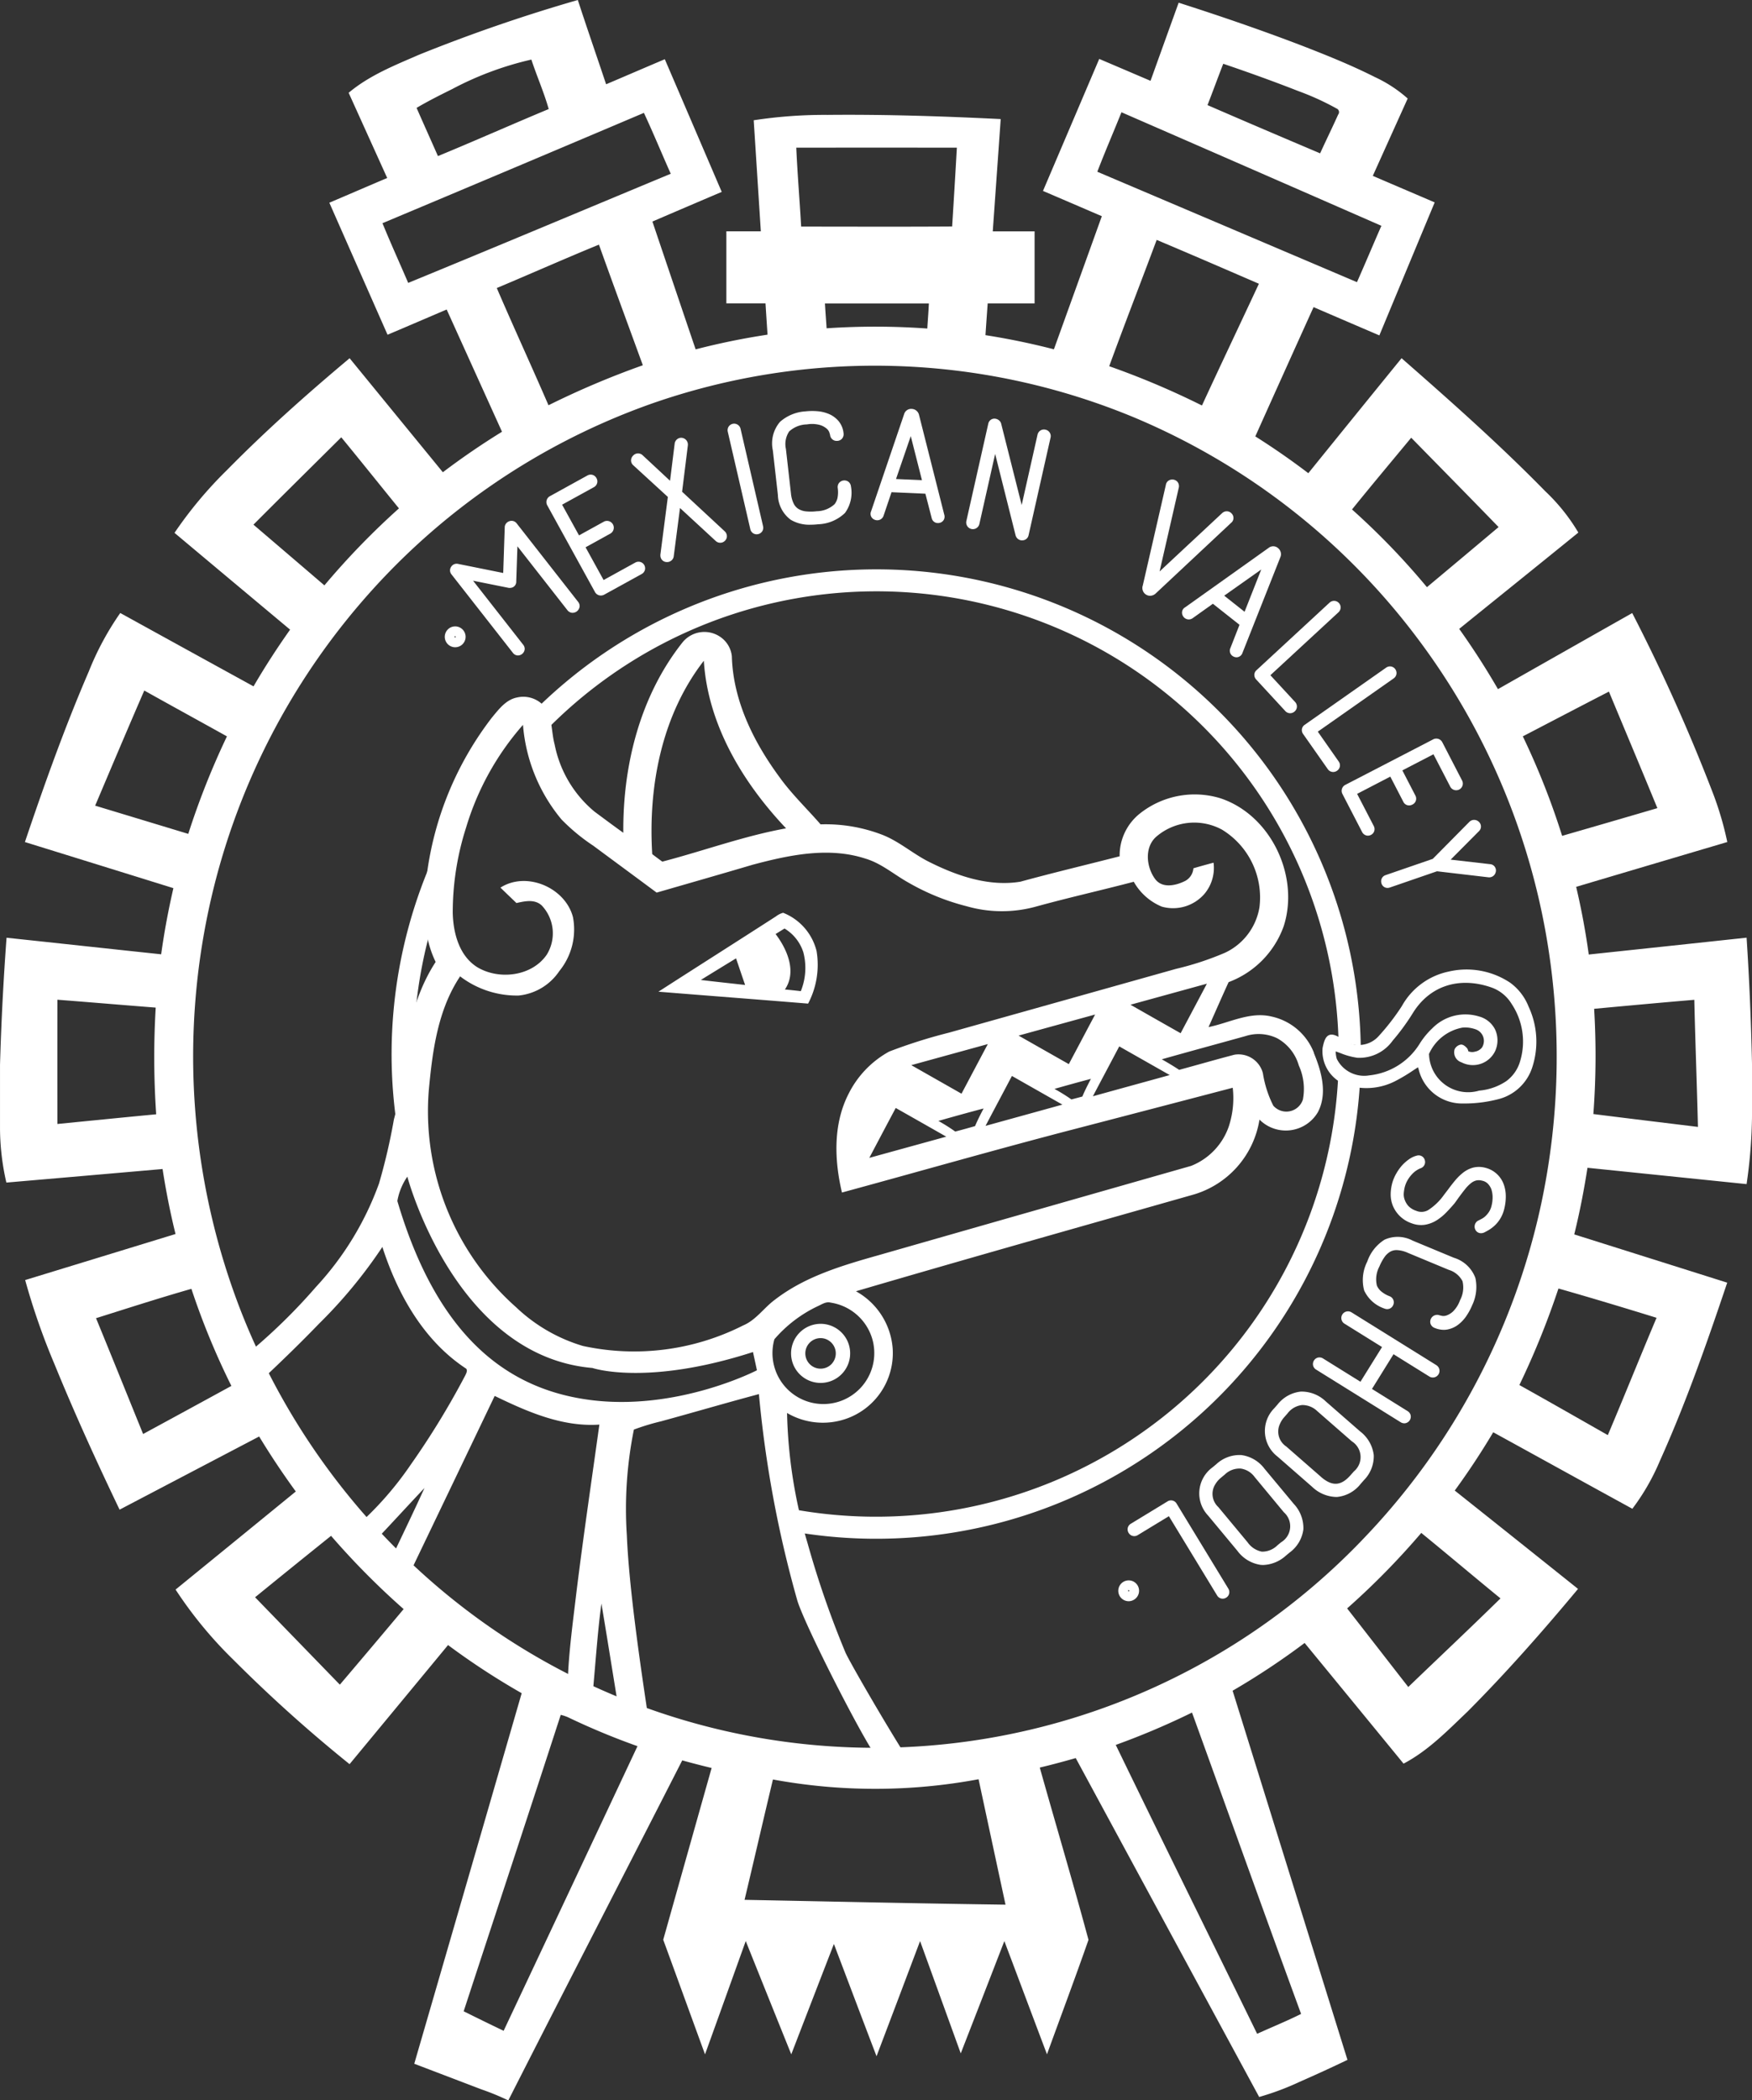 <svg xmlns="http://www.w3.org/2000/svg" xmlns:xlink="http://www.w3.org/1999/xlink" width="193.144" height="231.483" viewBox="0 0 193.144 231.483">
  <rect x="0" y="0" width="193.144" height="231.483" fill="#333333" stroke="none"/>
  <defs>
    <clipPath id="clip-path">
      <rect id="Rectángulo_16" data-name="Rectángulo 16" width="193.144" height="231.483" fill="#fff"/>
    </clipPath>
  </defs>
  <g id="Grupo_15" data-name="Grupo 15" clip-path="url(#clip-path)">
    <path id="Trazado_71" data-name="Trazado 71" d="M113.91,70.908a5.944,5.944,0,0,0-2.037-2.645,8.674,8.674,0,0,0-6.775-1.226,7.712,7.712,0,0,0-5.167,3.814,25.092,25.092,0,0,1-2.533,3.28,2.928,2.928,0,0,1-4.038.352c-.6-.393-1.052-.6-1.436-.448s-.556.63-.7,1.294c-.016.07-.026.141-.037.211l0,.042a3.958,3.958,0,0,0,3.366,4.14,6.958,6.958,0,0,0,4.733-.652,18.528,18.528,0,0,0,1.865-1.116c.185-.122.374-.246.564-.368l.093.294,0,.016a4.925,4.925,0,0,0,4.781,3.684c.1,0,.192,0,.288,0a14.864,14.864,0,0,0,3.56-.445,5.3,5.3,0,0,0,3.91-3.652,9.109,9.109,0,0,0-.437-6.577m-.924,5.968a4.13,4.13,0,0,1-1.543,2.243,6.31,6.31,0,0,1-2.976,1.041,4.311,4.311,0,0,1-5.531-3.924.369.369,0,0,1-.006-.12,5.054,5.054,0,0,1,3.651-2.893,2.381,2.381,0,0,1,.345-.022,3.476,3.476,0,0,1,1.129.2,1.358,1.358,0,0,1,.843.812,1.383,1.383,0,0,1-.114,1.177,1.251,1.251,0,0,1-.776.473,1.108,1.108,0,0,1-.74-.035l-.022-.074a.708.708,0,0,0-.144-.294c-.261-.277-.47-.393-.672-.371a.939.939,0,0,0-.673.505,1.157,1.157,0,0,0,.756,1.45,2.723,2.723,0,0,0,3.727-1.281,2.857,2.857,0,0,0-.029-2.349,2.782,2.782,0,0,0-1.788-1.431,5.1,5.1,0,0,0-5.119,1.3,8.589,8.589,0,0,0-1.441,1.767,7.436,7.436,0,0,1-5.528,3.433,3.371,3.371,0,0,1-3.568-1.815,2.979,2.979,0,0,1-.122-.8l0-.027c.19.064.374.131.556.2a7.7,7.7,0,0,0,1.833.5,4.5,4.5,0,0,0,3.889-1.887,24.329,24.329,0,0,0,2.213-3.021c1.844-3,5.059-4.07,8.6-2.867a4.266,4.266,0,0,1,2.306,1.845,7.479,7.479,0,0,1,.942,6.276" transform="translate(54.607 40.05)" fill="#fff"/>
    <path id="Trazado_72" data-name="Trazado 72" d="M192.547,130.511a55.551,55.551,0,0,0,.6-7.624v-5.523c-.1-4.674-.293-9.348-.6-14.013q-8.7.935-17.4,1.857-.516-3.759-1.388-7.46,8.33-2.473,16.661-4.94a35.865,35.865,0,0,0-1.5-5.167,199.031,199.031,0,0,0-8.982-20.07q-7.4,4.186-14.8,8.386-1.979-3.42-4.273-6.641C165.24,65.775,169.631,62.25,174,58.7a20.931,20.931,0,0,0-3.64-4.548c-5.037-5.147-10.432-9.929-15.848-14.67q-5.15,6.33-10.28,12.674Q141.4,50,138.387,48.1q3.2-7.129,6.423-14.249,3.627,1.564,7.253,3.117,3.046-7.33,6.1-14.659c-2.272-.979-4.549-1.946-6.823-2.925q1.921-4.262,3.846-8.525A14.715,14.715,0,0,0,151.6,8.509c-2.608-1.318-5.32-2.408-8.042-3.465-4.49-1.721-9.04-3.28-13.621-4.746q-1.554,4.306-3.1,8.611Q124.01,7.7,121.181,6.494q-3.1,7.275-6.2,14.55,3.245,1.391,6.487,2.786-2.638,7.335-5.283,14.67-3.735-.962-7.546-1.559c.08-1.166.16-2.333.246-3.5q2.586,0,5.171,0,0-3.97,0-7.943-2.305,0-4.612,0,.439-6.188.876-12.374c-6.352-.312-12.709-.523-19.066-.461a51.619,51.619,0,0,0-8.163.593q.393,6.121.784,12.239c-1.268,0-2.538,0-3.8,0q0,3.97,0,7.943,2.159,0,4.316,0,.108,1.725.224,3.449a78.23,78.23,0,0,0-7.927,1.621Q74.3,31.467,71.923,24.419q3.819-1.641,7.642-3.268Q76.43,13.838,73.289,6.527c-2.159.915-4.309,1.845-6.47,2.763C65.786,6.192,64.711,3.105,63.7,0A180.338,180.338,0,0,0,46.236,6.016c-2.706,1.177-5.522,2.29-7.8,4.212q2.123,4.692,4.25,9.39c-2.128.9-4.25,1.821-6.379,2.725q3.207,7.277,6.417,14.552c2.178-.918,4.345-1.855,6.518-2.781q3.051,6.738,6.1,13.474-3.365,2.075-6.521,4.463-5.14-6.28-10.279-12.566c-4.69,3.929-9.267,8-13.56,12.366a45.276,45.276,0,0,0-5.744,6.881Q25.6,64.068,31.981,69.4c-1.433,2.024-2.782,4.108-4.031,6.251Q20.6,71.614,13.258,67.566A31.586,31.586,0,0,0,9.793,74C7.141,80.149,4.887,86.463,2.746,92.812q8.186,2.535,16.37,5.082c-.556,2.41-1.011,4.842-1.348,7.289-5.685-.6-11.363-1.223-17.046-1.825q-.518,6.994-.72,14l0,7.18a27.247,27.247,0,0,0,.7,5.806q8.611-.741,17.22-1.494c.374,2.407.844,4.8,1.428,7.164q-8.287,2.54-16.576,5.075a75.233,75.233,0,0,0,3.241,9.289c2.213,5.418,4.641,10.743,7.169,16.018q7.692-4.032,15.386-8.064,1.888,3.113,4.039,6.062-6.623,5.411-13.253,10.81a45.9,45.9,0,0,0,6.387,7.752,159.027,159.027,0,0,0,12.794,11.491q5.433-6.563,10.856-13.127a80.309,80.309,0,0,0,8.118,5.306Q51.6,207.053,45.669,227.468q3.708,1.415,7.41,2.827a27.633,27.633,0,0,1,2.9,1.188h.072c6.35-12.5,12.786-24.962,19.16-37.452,1.075.3,2.157.576,3.24.838q-2.672,9.465-5.335,18.931c1.541,4.209,3.067,8.422,4.607,12.634q2.25-6.244,4.489-12.49,2.5,6.241,5.019,12.486,2.346-6.083,4.7-12.164c1.567,4.126,3.123,8.254,4.7,12.375q2.408-6.344,4.8-12.693,2.245,6.188,4.484,12.378,2.411-6.186,4.807-12.378c1.57,4.158,3.126,8.323,4.7,12.481,1.524-4.206,3.1-8.394,4.575-12.617-1.709-6.347-3.592-12.657-5.37-18.989,1.33-.313,2.651-.672,3.964-1.046q10.105,18.68,20.223,37.353a29.763,29.763,0,0,0,4.469-1.673q2.655-1.163,5.264-2.416-6.328-20.343-12.661-40.688a80.884,80.884,0,0,0,7.939-5.264q5.459,6.647,10.906,13.3c2.709-1.418,4.861-3.649,7.052-5.734,4.281-4.3,8.3-8.864,12.183-13.525q-6.788-5.428-13.591-10.84,2.269-3.109,4.241-6.425c5.114,2.806,10.218,5.632,15.337,8.432a24.4,24.4,0,0,0,3.032-5.271c2.877-6.388,5.194-13.012,7.426-19.649q-8.434-2.662-16.864-5.32c.6-2.423,1.076-4.876,1.46-7.343q8.767.9,17.539,1.8m-16.8-19.323c3.678-.341,7.359-.681,11.038-.99.106,4.671.289,9.337.4,14.008-3.844-.47-7.688-.934-11.529-1.418a85.866,85.866,0,0,0,.086-11.6M6.328,123.89q-.01-6.848,0-13.7c3.616.28,7.226.587,10.839.87a91.875,91.875,0,0,0,.053,11.758c-3.631.345-7.26.71-10.89,1.068M155.575,48.247c3.214,3.278,6.436,6.55,9.633,9.847q-3.943,3.32-7.9,6.625a80.209,80.209,0,0,0-8.259-8.565c2.146-2.659,4.346-5.274,6.524-7.907m-23.067-3.553a89.243,89.243,0,0,0-10.224-4.329c1.7-4.656,3.5-9.278,5.232-13.923,3.769,1.585,7.519,3.213,11.27,4.834-2.088,4.476-4.209,8.932-6.278,13.418m2.347-37.666c2.771.943,5.526,1.93,8.251,3a29.7,29.7,0,0,1,4.246,1.933.431.431,0,0,1,.171.67c-.644,1.431-1.337,2.842-1.988,4.271-4.143-1.759-8.286-3.521-12.415-5.317.59-1.513,1.143-3.04,1.735-4.554m-13.883,11.9c.843-2.2,1.785-4.369,2.662-6.558q14.334,6.244,28.655,12.516c-.908,2.066-1.778,4.15-2.693,6.212q-14.31-6.09-28.625-12.171m-15.482-2.653q-.247,4.344-.521,8.688c-5.549.037-11.1.014-16.645.011-.166-2.9-.408-5.8-.539-8.7q8.851-.007,17.7,0M102.4,33.454c-.042.919-.117,1.836-.173,2.757a79.892,79.892,0,0,0-11.1-.026c-.058-.911-.133-1.821-.184-2.734q5.728,0,11.459,0M49.944,9.767a35.457,35.457,0,0,1,8.635-3.2c.6,1.829,1.388,3.6,1.911,5.453-4.082,1.7-8.122,3.5-12.211,5.184-.78-1.773-1.578-3.539-2.354-5.314,1.3-.769,2.662-1.446,4.018-2.119M45,31.182c-.942-2.2-1.933-4.37-2.835-6.58q14.42-6.052,28.82-12.161c1.036,2.213,1.962,4.479,2.96,6.711C64.3,23.164,54.661,27.215,45,31.182m9.766.566c3.761-1.581,7.488-3.238,11.262-4.784,1.588,4.441,3.225,8.864,4.839,13.295a93.82,93.82,0,0,0-10.4,4.409c-1.869-4.321-3.844-8.6-5.7-12.919M27.942,57.826C31.158,54.6,34.4,51.4,37.623,48.2c2.138,2.6,4.234,5.227,6.358,7.835a83.858,83.858,0,0,0-8.218,8.485q-3.907-3.348-7.821-6.691M10.49,88.8c1.794-4.234,3.582-8.472,5.416-12.69,3.032,1.7,6.078,3.363,9.112,5.053a86.242,86.242,0,0,0-4.263,10.747Q15.624,90.356,10.49,88.8m5.288,69.261c-1.73-4.255-3.444-8.521-5.191-12.769,3.5-1.1,6.99-2.231,10.514-3.235a81.659,81.659,0,0,0,4.407,10.7q-4.862,2.658-9.73,5.3m21.688,27.629q-4.675-4.816-9.345-9.633,4.174-3.4,8.376-6.772a84.383,84.383,0,0,0,8,8.075q-3.5,4.178-7.033,8.33m18.062,38.151c-1.476-.7-2.944-1.425-4.41-2.151,3.564-10.891,7.164-21.77,10.7-32.671a4.483,4.483,0,0,1,.809.267,78.551,78.551,0,0,0,7.652,3.182q-7.366,15.689-14.755,31.372M82.082,209.4c1.054-4.418,2.071-8.851,3.129-13.264a62.047,62.047,0,0,0,22.668-.027q1.482,6.91,2.971,13.826c-9.591-.13-19.179-.349-28.769-.534m61.355,12.575c-1.586.79-3.233,1.458-4.847,2.191-5.192-10.615-10.434-21.207-15.585-31.841a83.631,83.631,0,0,0,8.406-3.566c4.009,11.07,7.971,22.162,12.025,33.216m21.982-45.8c-3.355,3.291-6.778,6.51-10.165,9.766-2.251-2.885-4.489-5.779-6.742-8.661a83.837,83.837,0,0,0,8.174-8.322c2.926,2.386,5.809,4.828,8.733,7.217m-14.5-7.225a74.41,74.41,0,0,1-105.3,3.607,76.354,76.354,0,0,1-19.072-28.081A77.428,77.428,0,0,1,22.5,102.832,76.4,76.4,0,0,1,39.507,66.768,75.324,75.324,0,0,1,71.741,44.523a74.49,74.49,0,0,1,53.319,1.5,75.579,75.579,0,0,1,31.185,24.306,76.347,76.347,0,0,1,14.085,32.069,77.792,77.792,0,0,1-.457,30.443,76.406,76.406,0,0,1-18.957,36.113m31.706-23.706c-1.818,4.3-3.552,8.633-5.373,12.932-3.245-1.845-6.489-3.7-9.75-5.52a90.054,90.054,0,0,0,4.308-10.639c3.617,1.027,7.22,2.117,10.814,3.227m-10.41-53.121a82.531,82.531,0,0,0-4.332-10.965c3.163-1.647,6.323-3.3,9.492-4.933,1.78,4.281,3.58,8.553,5.341,12.844q-5.246,1.54-10.5,3.054" fill="#fff"/>
    <path id="Trazado_73" data-name="Trazado 73" d="M59.14,62.916a2.249,2.249,0,0,0-.782.392c-4.314,2.782-8.651,5.528-12.965,8.307,5.5.445,11,.862,16.5,1.313a9.19,9.19,0,0,0,.934-5.79,6.111,6.111,0,0,0-3.689-4.222m-9.072,7.405q1.938-1.195,3.883-2.381c.334.98.662,1.959,1,2.934-1.628-.185-3.257-.355-4.885-.553m11.026,1.233c-.585-.066-1.169-.131-1.756-.182,1.332-1.954.251-4.433-1.025-6.112.329-.206.659-.408.985-.608a4.73,4.73,0,0,1,2.079,2.638,6.807,6.807,0,0,1-.283,4.263" transform="translate(27.194 37.691)" fill="#fff"/>
    <path id="Trazado_74" data-name="Trazado 74" d="M54.538,94.535a3.257,3.257,0,1,0,3.237-3.286,3.265,3.265,0,0,0-3.237,3.286m4.533,1.07a1.684,1.684,0,1,1-1.055-2.766A1.69,1.69,0,0,1,59.071,95.6" transform="translate(32.671 54.664)" fill="#fff"/>
    <path id="Trazado_75" data-name="Trazado 75" d="M135.385,89.96a6.484,6.484,0,0,0-4.7-4.015c-2.379-.563-4.636.705-6.922,1.167.734-1.653,1.458-3.308,2.21-4.954a10.269,10.269,0,0,0,6.075-6.169c1.781-5.534-1.444-12.3-7.031-14.113a9.724,9.724,0,0,0-8.828,1.7,5.9,5.9,0,0,0-2.228,4.711c-3.646.937-7.311,1.807-10.941,2.8-3.448.566-6.926-.617-9.98-2.14-1.826-.892-3.358-2.3-5.266-3.037a17.413,17.413,0,0,0-6.783-1.143c-1.514-1.741-3.214-3.36-4.565-5.253-2.832-3.857-5.082-8.4-5.216-13.267a2.952,2.952,0,0,0-1.346-2.189,3.1,3.1,0,0,0-4.1.66c-4.671,5.891-6.587,13.557-6.519,20.978-1.065-.758-2.111-1.543-3.161-2.319a12.812,12.812,0,0,1-4.409-7.405c-.277-1.044-.283-2.136-.558-3.179a3.054,3.054,0,0,0-3.571-2.013c-1.23.232-2.018,1.294-2.773,2.2a35.924,35.924,0,0,0-7.2,17.423c-.432,3.184-.453,6.577.983,9.529-2.48,3.806-3.316,8.39-3.764,12.837a28.9,28.9,0,0,1-.84,4.532,65.393,65.393,0,0,1-1.639,7.049,33.475,33.475,0,0,1-6.958,11.411,62.98,62.98,0,0,1-7.538,7.354q-.667-1.929-1.215-3.9a5.506,5.506,0,0,1-.8.393c1.019,2.656,1.988,5.33,2.8,8.059,1.273,1.65,2.9,3.011,3.846,4.924a20.236,20.236,0,0,0,1.623,3.312,28.5,28.5,0,0,0,2.365,2.589c.363.381.713.769,1.055,1.164-.921-1.225-1.828-2.459-2.683-3.732-2.1-3.152-4.2-6.4-5.287-10.058,2.112-1.983,4.191-4,6.2-6.083a53.194,53.194,0,0,0,6.961-8.437c1.673,5.183,4.517,10.277,9.145,13.354.329.169.1.584-.013.819a88.665,88.665,0,0,1-5.982,9.79,36.545,36.545,0,0,1-6.176,6.982c.547.686,1.092,1.372,1.652,2.044,2.031-2.116,4-4.289,6.017-6.42-1.313,2.886-2.7,5.741-4.06,8.608a21.906,21.906,0,0,0,1.956,1.786q4.927-10.268,9.844-20.543c3.59,1.741,7.456,3.443,11.54,3.16-.848,6.1-1.749,12.187-2.507,18.3-.392,3.329-.859,6.657-.983,10.009q1.341.844,2.731,1.594c.318-3.38.572-7.2.985-10.178.523,3.094,1.26,7.716,1.9,11.633,1.1.512,2.213.985,3.34,1.428-.9-5.907-2.2-14.732-2.437-20.577a44.185,44.185,0,0,1,.776-11.659,25.274,25.274,0,0,1,2.99-.91c3.6-.983,7.185-2.037,10.794-3a125.307,125.307,0,0,0,4.254,22.824c.929,2.882,6.887,14.577,8.633,17.072a25.869,25.869,0,0,1-2.576.5,3.442,3.442,0,0,1,.441.3c1.909-.07,3.8-.262,5.713-.387-2.519-3.956-6.4-10.677-6.914-11.8a104.021,104.021,0,0,1-4.2-12.116,54.181,54.181,0,0,1-2.25-14.313,7.8,7.8,0,0,0,6.422.67,7.66,7.66,0,0,0,5.223-7.757,7.877,7.877,0,0,0-4.05-6.329c12.329-3.616,24.7-7.1,37.055-10.611a10.3,10.3,0,0,0,7.432-8.31,4.1,4.1,0,0,0,6.441-.824c1.079-2.053.39-4.5-.445-6.513M68.12,46.736c.446,7.058,4.3,13.439,9.067,18.471-4.645.841-9.088,2.482-13.645,3.67-.373-.273-.744-.547-1.11-.828-.462-7.44,1.036-15.316,5.688-21.312M55.445,128.193c-9.737-1.313-16.947-7.821-21.111-21.91a6.788,6.788,0,0,1,1.1-2.686s5.234,19.787,20.406,21.089c0,0,5.936,2.036,17.7-1.757l.435,2.01s-8.795,4.567-18.532,3.256m31.387-6.1A5.612,5.612,0,1,1,75.9,121.52a14.435,14.435,0,0,1,4.783-3.646c.449-.2.9-.531,1.417-.393a5.661,5.661,0,0,1,4.733,4.612m39.206-24.165a7.2,7.2,0,0,1-4.2,4.484q-17.229,4.91-34.452,9.842c-3.993,1.129-8.106,2.338-11.443,4.916-1.21.891-2.071,2.237-3.5,2.832a26.612,26.612,0,0,1-17.659,2.255,18.175,18.175,0,0,1-7.356-4.262,28.869,28.869,0,0,1-9.628-23.92c.4-4.319.988-8.862,3.452-12.553A10.306,10.306,0,0,0,47.7,83.636a6.135,6.135,0,0,0,4.492-2.7,7.256,7.256,0,0,0,1.5-5.95c-.851-3.248-5.115-5.085-7.992-3.246.582.569,1.174,1.134,1.764,1.7.919-.208,2-.453,2.779.259a4.466,4.466,0,0,1,.561,5.432c-1.633,2.383-5.226,2.816-7.628,1.4-2.015-1.238-2.674-3.75-2.736-5.974A30.644,30.644,0,0,1,41.918,65.1a30.238,30.238,0,0,1,6.267-11.3A18.555,18.555,0,0,0,52.43,64.228a21.358,21.358,0,0,0,3.512,2.9c2.325,1.724,4.655,3.436,6.977,5.163,3.531-1.022,7.068-2.032,10.594-3.075,4-1.065,8.344-1.992,12.4-.68,1.8.529,3.214,1.8,4.832,2.69a25.143,25.143,0,0,0,6.331,2.562,14.1,14.1,0,0,0,7.711.03c3.558-.98,7.162-1.785,10.731-2.723a6.328,6.328,0,0,0,3.088,2.741,4.578,4.578,0,0,0,4.706-1.409,4.442,4.442,0,0,0,1-3.436c-.744.2-1.481.4-2.218.619a1.745,1.745,0,0,1-.886,1.382c-1,.507-2.475.867-3.292-.142-1.035-1.345-1.271-3.627.163-4.791a6.419,6.419,0,0,1,7.157-.713,8.752,8.752,0,0,1,4.14,8.547,6.748,6.748,0,0,1-3.772,5.013,32.546,32.546,0,0,1-5.424,1.788q-12.518,3.519-25.043,7.034a57.254,57.254,0,0,0-6.587,2.084,10.831,10.831,0,0,0-4.458,4.629c-1.73,3.355-1.591,7.325-.744,10.907,8.555-2.327,17.076-4.775,25.657-7q8.712-2.267,17.423-4.549a9.973,9.973,0,0,1-.392,4.13m-32.058-.472q2.483-.712,4.984-1.374c-.333.638-.66,1.281-.943,1.944-.724.208-1.452.411-2.184.6a19.078,19.078,0,0,0-1.857-1.171m.862,1.735q-4.236,1.168-8.477,2.336,1.449-2.751,2.912-5.5,2.787,1.576,5.565,3.16m1.684-4.735q-2.766-1.571-5.533-3.144,4.217-1.161,8.437-2.322c-.971,1.82-1.932,3.644-2.9,5.466m5.56-1.952q2.78,1.578,5.562,3.158Q103.41,96.832,99.176,98c.966-1.836,1.943-3.662,2.909-5.5m4.69,1.425q2-.573,4.018-1.107c-.334.64-.664,1.282-.943,1.949-.4.109-.8.214-1.206.32a19.59,19.59,0,0,0-1.869-1.162m1.578-2.733q-2.77-1.569-5.534-3.142,4.217-1.163,8.438-2.323c-.969,1.82-1.93,3.644-2.9,5.466m5.56-1.952q2.782,1.578,5.562,3.158c-2.821.784-5.648,1.553-8.47,2.339.966-1.836,1.943-3.664,2.909-5.5m9.66-6.908c-.959,1.823-1.932,3.638-2.894,5.459q-2.768-1.566-5.528-3.141,4.207-1.159,8.422-2.319m10.576,12.793a1.914,1.914,0,0,1-3.254.652,12.058,12.058,0,0,1-1.147-3.579,2.775,2.775,0,0,0-3.137-2.039c-2.037.534-4.062,1.119-6.094,1.671-.622-.416-1.266-.793-1.914-1.164,3.069-.871,6.148-1.7,9.217-2.555a4.719,4.719,0,0,1,3.5.235,4.981,4.981,0,0,1,2.387,3,6.255,6.255,0,0,1,.446,3.779" transform="translate(9.471 26.094)" fill="#fff"/>
    <path id="Trazado_76" data-name="Trazado 76" d="M96.019,84.272h.034l-.014,0-.019,0" transform="translate(57.522 50.484)" fill="#fff"/>
    <path id="Trazado_77" data-name="Trazado 77" d="M96.019,84.272h.034l-.014,0-.019,0" transform="translate(57.522 50.484)" fill="#fff"/>
    <path id="Trazado_78" data-name="Trazado 78" d="M96.019,84.272h.034l-.014,0-.019,0" transform="translate(57.522 50.484)" fill="#fff"/>
    <path id="Trazado_79" data-name="Trazado 79" d="M31.8,43.177H31.8a1.115,1.115,0,0,0-.806.347,1.149,1.149,0,0,0,.814,1.951h.01a1.149,1.149,0,0,0-.008-2.3m.2,1.348-.152-.147a.113.113,0,0,1-.048.014.258.258,0,0,1-.048-.013.1.1,0,0,1-.019-.051.1.1,0,0,1,.014-.05l0,0,0,0-.149-.147.149.147a.1.1,0,0,1,.05-.016.108.108,0,0,1,.048.013.094.094,0,0,1,.019.053.127.127,0,0,1-.013.05l0,0,.166.165Z" transform="translate(18.365 25.866)" fill="#fff"/>
    <path id="Trazado_80" data-name="Trazado 80" d="M45.149,44.834,38.37,36.176a.71.71,0,0,0-.843-.219.735.735,0,0,0-.47.595.33.33,0,0,0,0,.056l-.168,5.04-4.994-1.006-.05-.008a.714.714,0,0,0-.691.325.7.7,0,0,0,.029.84l6.782,8.662a.691.691,0,0,0,.553.277.761.761,0,0,0,.736-.648.7.7,0,0,0-.15-.518L33.567,42.5l3.931.79a.9.9,0,0,0,.291-.014.674.674,0,0,0,.537-.7l.13-3.867,5.515,7.045a.734.734,0,0,0,.488.281.785.785,0,0,0,.848-.662.73.73,0,0,0-.157-.542" transform="translate(18.586 21.507)" fill="#fff"/>
    <path id="Trazado_81" data-name="Trazado 81" d="M47.466,42.407l-3.491,1.924-1.988-3.609L44.743,39.2a.749.749,0,0,0-.723-1.31L41.265,39.41,39.4,36.027,42.9,34.1a.718.718,0,0,0,.288-1,.727.727,0,0,0-.438-.36.739.739,0,0,0-.561.069L38.072,35.08a.738.738,0,0,0-.3,1.033l5.245,9.527a.741.741,0,0,0,.649.4.794.794,0,0,0,.384-.1l4.114-2.266a.737.737,0,0,0,.363-.441.727.727,0,0,0-1.06-.825" transform="translate(22.567 19.6)" fill="#fff"/>
    <path id="Trazado_82" data-name="Trazado 82" d="M53.825,40.479l-4.692-4.356.633-5.1a.75.75,0,0,0-.433-.78.708.708,0,0,0-.632.014.772.772,0,0,0-.334.366.557.557,0,0,0-.051.181l-.512,4.11-3.027-2.819a.729.729,0,0,0-1.036.038.743.743,0,0,0-.235.568.712.712,0,0,0,.256.515l3.8,3.481-.822,6.356a.349.349,0,0,0,0,.058.736.736,0,0,0,.206.555.714.714,0,0,0,.51.208h.022a.735.735,0,0,0,.718-.552c0-.024.01-.046.013-.07l.692-5.334,3.954,3.646q.022.019.048.038a.72.72,0,0,0,.915-.038.71.71,0,0,0,.251-.491.73.73,0,0,0-.2-.55.5.5,0,0,0-.04-.042" transform="translate(26.063 18.077)" fill="#fff"/>
    <path id="Trazado_83" data-name="Trazado 83" d="M51.591,29.774a.726.726,0,0,0-1.342-.2.733.733,0,0,0-.066.531l2.479,10.715a.734.734,0,0,0,.323.47.7.7,0,0,0,.374.106.791.791,0,0,0,.171-.019.725.725,0,0,0,.454-.317.745.745,0,0,0,.085-.563Z" transform="translate(30.051 17.493)" fill="#fff"/>
    <path id="Trazado_84" data-name="Trazado 84" d="M61.64,36.136a.763.763,0,0,0-1.043.118.744.744,0,0,0-.15.547,3.287,3.287,0,0,1-.026,1.124,1.729,1.729,0,0,1-.321.676,2.967,2.967,0,0,1-1.96.777,5.292,5.292,0,0,1-1.207.013,1.981,1.981,0,0,1-.819-.269,1.428,1.428,0,0,1-.517-.58,3.252,3.252,0,0,1-.305-1.132l-.555-4.895a2.51,2.51,0,0,1,.358-1.93,2.971,2.971,0,0,1,1.96-.777,3.3,3.3,0,0,1,1.447.069,2.06,2.06,0,0,1,.742.409,1.03,1.03,0,0,1,.275.389c.048.152.078.254.086.285a.723.723,0,0,0,.769.665.734.734,0,0,0,.544-.243.75.75,0,0,0,.174-.588,2.486,2.486,0,0,0-.555-1.359,2.883,2.883,0,0,0-1.063-.776,4.127,4.127,0,0,0-1.286-.307,6.747,6.747,0,0,0-1.3.019,4.658,4.658,0,0,0-2.8,1.153,3.648,3.648,0,0,0-.792,3.155l.555,4.895a3.514,3.514,0,0,0,1.412,2.742,4.014,4.014,0,0,0,2.194.548,7.392,7.392,0,0,0,.841-.05,4.467,4.467,0,0,0,2.955-1.252,3.791,3.791,0,0,0,.651-2.928.732.732,0,0,0-.269-.5" transform="translate(31.904 16.971)" fill="#fff"/>
    <path id="Trazado_85" data-name="Trazado 85" d="M65.363,28.853a.857.857,0,0,0-.756-.664.812.812,0,0,0-.894.59L60.079,39.466a.694.694,0,0,0-.022.521.712.712,0,0,0,.424.419.731.731,0,0,0,.919-.326.582.582,0,0,0,.045-.1l.884-2.613,3.735.166.686,2.658a.7.7,0,0,0,.694.577.682.682,0,0,0,.139-.013.7.7,0,0,0,.5-.331.72.72,0,0,0,.059-.585Zm-2.538,7.061,1.626-4.728,1.233,4.856Zm5.106,3.994h0l0,.011Z" transform="translate(35.954 16.884)" fill="#fff"/>
    <path id="Trazado_86" data-name="Trazado 86" d="M75.352,30.075a.721.721,0,0,0-.878.556L72.729,38.38,70.463,29.4a.6.6,0,0,0-.078-.179.8.8,0,0,0-.5-.345.7.7,0,0,0-.529.086.714.714,0,0,0-.31.453L66.631,40.141a.735.735,0,1,0,1.434.325l1.738-7.72,2.247,8.947a.74.74,0,0,0,.66.58.663.663,0,0,0,.078,0,.705.705,0,0,0,.7-.563l0,0L75.91,30.954a.721.721,0,0,0-.558-.879" transform="translate(39.904 17.285)" fill="#fff"/>
    <path id="Trazado_87" data-name="Trazado 87" d="M79.136,45.722a.835.835,0,0,0,.469.146.935.935,0,0,0,.643-.278l8.28-7.754a.689.689,0,0,0,.264-.454.7.7,0,0,0-.179-.564.727.727,0,0,0-.967-.138.615.615,0,0,0-.082.062l-6.911,6.443,2.116-9.239.01-.046a.754.754,0,0,0-.139-.571.757.757,0,0,0-1.062-.107.694.694,0,0,0-.237.438L78.8,44.732a.858.858,0,0,0,.333.99" transform="translate(47.183 19.8)" fill="#fff"/>
    <path id="Trazado_88" data-name="Trazado 88" d="M81.515,44.787a.706.706,0,0,0,.1.588.729.729,0,0,0,.934.272.74.74,0,0,0,.1-.056l2.245-1.6,2.933,2.319-1,2.557a.707.707,0,0,0,.349.947.73.73,0,0,0,.321.077.682.682,0,0,0,.273-.058.715.715,0,0,0,.389-.44l4.172-10.533a.856.856,0,0,0-.226-.979.81.81,0,0,0-1.07-.046l-9.2,6.547a.68.68,0,0,0-.323.409M86.141,43.1l4.084-2.885-1.839,4.66Zm1.8,6.236,0-.011,0,0,0,.01" transform="translate(48.818 22.556)" fill="#fff"/>
    <path id="Trazado_89" data-name="Trazado 89" d="M86.477,49.556a.733.733,0,0,0,.208.536l3.2,3.467a.738.738,0,0,0,.508.243l.03,0a.739.739,0,0,0,.5-.2.72.72,0,0,0,.043-1.041l-2.723-2.947,7.5-6.932a.737.737,0,0,0,.246-.513.727.727,0,0,0-1.225-.552l0,0-8.058,7.449a.706.706,0,0,0-.232.489" transform="translate(51.806 24.81)" fill="#fff"/>
    <path id="Trazado_90" data-name="Trazado 90" d="M89.761,52.834a.725.725,0,0,0,.134.556l2.715,3.868a.723.723,0,0,0,.593.315.748.748,0,0,0,.43-.139.716.716,0,0,0,.177-1.023l-2.3-3.284,8.363-5.87a.734.734,0,0,0,.3-.44.737.737,0,0,0-.58-.873.734.734,0,0,0-.553.13l0,0L90.055,52.38a.7.7,0,0,0-.294.454" transform="translate(53.767 27.517)" fill="#fff"/>
    <path id="Trazado_91" data-name="Trazado 91" d="M92.589,57.029,94.747,61.2a.736.736,0,0,0,.43.374.675.675,0,0,0,.21.034.729.729,0,0,0,.342-.086.709.709,0,0,0,.369-.453.728.728,0,0,0-.067-.531L94.2,57,97.858,55.1l1.444,2.79a.7.7,0,0,0,.411.352.743.743,0,0,0,.58-.062.716.716,0,0,0,.339-.975l-1.446-2.792,3.43-1.777,1.834,3.54a.736.736,0,1,0,1.306-.676L103.6,51.331A.741.741,0,0,0,102.572,51l-9.657,5a.737.737,0,0,0-.326,1.025" transform="translate(55.412 30.5)" fill="#fff"/>
    <path id="Trazado_92" data-name="Trazado 92" d="M95.708,62.6a.708.708,0,0,0-.469.852.693.693,0,0,0,.68.56.815.815,0,0,0,.257-.045l5.2-1.791,5.648.662a.737.737,0,0,0,.811-.523.7.7,0,0,0-.083-.622.678.678,0,0,0-.524-.3l-4.348-.5,3.1-3.118a.706.706,0,0,0-.011-1.07.743.743,0,0,0-1,0c-.011.011-.024.021-.034.032l-4.026,4.071Z" transform="translate(57.043 33.857)" fill="#fff"/>
    <path id="Trazado_93" data-name="Trazado 93" d="M108.346,82.854A2.887,2.887,0,0,0,106.286,81a2.691,2.691,0,0,0-1.334-.008,3.1,3.1,0,0,0-1.078.542,5.77,5.77,0,0,0-.883.86c-.262.31-.531.657-.793,1.015l-.454.593a6.288,6.288,0,0,1-1.754,1.681,1.488,1.488,0,0,1-1.3.066,2.108,2.108,0,0,1-.884-.552,2.168,2.168,0,0,1-.4-.708,1.682,1.682,0,0,1-.088-.656,4.422,4.422,0,0,1,.088-.609,3.028,3.028,0,0,1,.334-.852,3.608,3.608,0,0,1,.5-.668,2.547,2.547,0,0,1,.517-.43,2.189,2.189,0,0,1,.425-.217.72.72,0,0,0,.454-.9.7.7,0,0,0-.862-.494,2.57,2.57,0,0,0-.891.417,4.781,4.781,0,0,0-.769.681,5.438,5.438,0,0,0-.6.843A4.5,4.5,0,0,0,96,82.886a4.934,4.934,0,0,0-.123,1,3.348,3.348,0,0,0,.232,1.29,3.415,3.415,0,0,0,2.079,1.949,2.889,2.889,0,0,0,1.508.155,3.546,3.546,0,0,0,1.274-.5,5.857,5.857,0,0,0,1.06-.875c.31-.321.608-.651.886-.98l.029-.037.43-.6c.254-.35.5-.67.726-.953a4.084,4.084,0,0,1,.63-.635,1.532,1.532,0,0,1,.569-.291,1.334,1.334,0,0,1,.646.018,1.216,1.216,0,0,1,.672.368,1.837,1.837,0,0,1,.357.582,2.917,2.917,0,0,1,.138.822,3.74,3.74,0,0,1-.107.953,2.2,2.2,0,0,1-.272.684,2.6,2.6,0,0,1-.392.483,1.911,1.911,0,0,1-.393.293c-.174.093-.318.166-.432.224a.613.613,0,0,0-.2.154.761.761,0,0,0-.11.835.687.687,0,0,0,.628.393.881.881,0,0,0,.349-.077c.129-.064.289-.152.486-.264a3.837,3.837,0,0,0,.667-.5,3.6,3.6,0,0,0,.632-.782,3.831,3.831,0,0,0,.44-1.11,5.5,5.5,0,0,0,.157-1.332,3.871,3.871,0,0,0-.219-1.3" transform="translate(57.435 47.707)" fill="#fff"/>
    <path id="Trazado_94" data-name="Trazado 94" d="M103.992,87.555l-4.549-1.892a3.518,3.518,0,0,0-3.083-.1,4.623,4.623,0,0,0-1.909,2.413,4.474,4.474,0,0,0-.341,3.192,3.8,3.8,0,0,0,2.243,1.991.739.739,0,0,0,.566.006.719.719,0,0,0,.393-.4.716.716,0,0,0-.395-.964,3.251,3.251,0,0,1-.969-.569,1.757,1.757,0,0,1-.437-.609,2.978,2.978,0,0,1,.272-2.09,5.4,5.4,0,0,1,.576-1.062,2,2,0,0,1,.633-.587,1.4,1.4,0,0,1,.758-.168A3.266,3.266,0,0,1,98.888,87l4.549,1.892a2.52,2.52,0,0,1,1.514,1.25,2.982,2.982,0,0,1-.272,2.092,3.3,3.3,0,0,1-.764,1.231,2.056,2.056,0,0,1-.718.449,1.021,1.021,0,0,1-.475.053c-.158-.034-.262-.056-.293-.064a.762.762,0,0,0-1,.945.753.753,0,0,0,.432.437,2.661,2.661,0,0,0,1.023.217,2.184,2.184,0,0,0,.433-.043,2.856,2.856,0,0,0,1.193-.552,4.118,4.118,0,0,0,.894-.974,6.751,6.751,0,0,0,.612-1.145,4.656,4.656,0,0,0,.352-3.008,3.647,3.647,0,0,0-2.373-2.223" transform="translate(56.28 51.074)" fill="#fff"/>
    <path id="Trazado_95" data-name="Trazado 95" d="M104.107,96.307l-9.321-5.8a.735.735,0,1,0-.774,1.249l4.122,2.565-2.379,3.825-4.122-2.565a.738.738,0,0,0-.561-.1.738.738,0,0,0-.531.905.739.739,0,0,0,.329.422l9.319,5.8a.76.76,0,0,0,.4.118.679.679,0,0,0,.122-.011.735.735,0,0,0,.569-.911.729.729,0,0,0-.329-.422l-3.927-2.443L99.4,95.112l3.926,2.442a.735.735,0,1,0,.777-1.247m-.641,1.033h0Z" transform="translate(54.224 54.152)" fill="#fff"/>
    <path id="Trazado_96" data-name="Trazado 96" d="M97.717,100.324,93.911,97a3.845,3.845,0,0,0-2.747-1.078,3.769,3.769,0,0,0-2.578,1.438l-.352.4a3.554,3.554,0,0,0,.36,5.323l3.807,3.325a3.976,3.976,0,0,0,2.6,1.126c.059,0,.117,0,.176,0a3.763,3.763,0,0,0,2.59-1.449l.352-.4a3.762,3.762,0,0,0,1.086-2.762,3.876,3.876,0,0,0-1.486-2.6m-4.348,4.98-3.807-3.325a1.974,1.974,0,0,1-.729-2.431,2.785,2.785,0,0,1,.51-.817l.352-.4a2.345,2.345,0,0,1,1.588-.924q.067,0,.134,0a2.356,2.356,0,0,1,1.561.672l3.806,3.324a2.053,2.053,0,0,1,.225,3.32l-.353.4c-1.062,1.217-2.044,1.271-3.286.187" transform="translate(52.241 57.461)" fill="#fff"/>
    <path id="Trazado_97" data-name="Trazado 97" d="M89.867,101.8a3.821,3.821,0,0,0-2.541-1.5,3.747,3.747,0,0,0-2.773,1.009l-.411.342a3.55,3.55,0,0,0-.491,5.314l3.23,3.887A3.877,3.877,0,0,0,89.44,112.4c.1.01.2.014.3.014a3.923,3.923,0,0,0,2.491-1.033l.413-.342a3.765,3.765,0,0,0,1.511-2.554,3.876,3.876,0,0,0-1.054-2.8Zm-2.659-.019a2.3,2.3,0,0,1,1.567.926L92,106.6a2.053,2.053,0,0,1-.305,3.313l-.413.344a2.384,2.384,0,0,1-1.7.688,2.5,2.5,0,0,1-1.572-1.027l-3.23-3.887a1.976,1.976,0,0,1-.334-2.514,2.768,2.768,0,0,1,.633-.728l.413-.344a2.325,2.325,0,0,1,1.714-.659" transform="translate(49.531 60.08)" fill="#fff"/>
    <path id="Trazado_98" data-name="Trazado 98" d="M83.13,103.758a.708.708,0,0,0-1-.222L78.1,105.989a.729.729,0,0,0-.342.451.74.74,0,0,0,.094.563.722.722,0,0,0,1.009.243l3.428-2.085L87.6,113.89a.712.712,0,0,0,1,.253.71.71,0,0,0,.339-.481.733.733,0,0,0-.1-.523Z" transform="translate(46.571 61.955)" fill="#fff"/>
    <path id="Trazado_99" data-name="Trazado 99" d="M78.631,109a1.149,1.149,0,0,0-.771,2.165,1.122,1.122,0,0,0,.876-.051A1.148,1.148,0,0,0,78.631,109m-.416,1.017a.1.1,0,0,1,.053,0,.108.108,0,0,1,.04.027.1.1,0,0,1,0,.056.11.11,0,0,1-.032.043.118.118,0,0,1-.053,0,.12.12,0,0,1-.042-.029.1.1,0,0,1,0-.056.152.152,0,0,1,.027-.042l0,0-.1-.213Zm.061.13h0l.09.189Z" transform="translate(46.186 65.257)" fill="#fff"/>
    <path id="Trazado_100" data-name="Trazado 100" d="M125.656,91.42a1.9,1.9,0,0,1,.465.011c.659.1,1.306.262,1.97.315a53.4,53.4,0,0,0-91.5-36.507,1.548,1.548,0,0,1,.921,1.046l.019.09a1.664,1.664,0,0,1,.293,1.081,50.964,50.964,0,0,1,87.826,33.963l.008,0" transform="translate(21.919 23.507)" fill="#fff"/>
    <path id="Trazado_101" data-name="Trazado 101" d="M115.084,74.481c-.133-.029-.257-.064-.379-.1a51.016,51.016,0,0,1-59.946,47.433,3.483,3.483,0,0,1,.368,1.466,1.6,1.6,0,0,1-.357,1,53.43,53.43,0,0,0,62.337-49.263c-.667-.128-1.3-.379-2.023-.534" transform="translate(32.805 44.558)" fill="#fff"/>
    <path id="Trazado_102" data-name="Trazado 102" d="M27.753,91.561a1.348,1.348,0,0,1,1.094-1.506,1.7,1.7,0,0,1-.029-.318V86.086a1.466,1.466,0,0,1,.657-1.281c-.029-.718-.048-1.439-.048-2.165a50.708,50.708,0,0,1,3.83-19.381,1.734,1.734,0,0,1-.181-.75,14.5,14.5,0,0,1,.856-5.154c.032-.134.062-.27.1-.406a1.9,1.9,0,0,1,.019-.5c.029-.155.059-.313.091-.473A53.406,53.406,0,0,0,27.768,91.7c0-.046-.011-.089-.014-.136" transform="translate(16.173 33.534)" fill="#fff"/>
  </g>
</svg>
